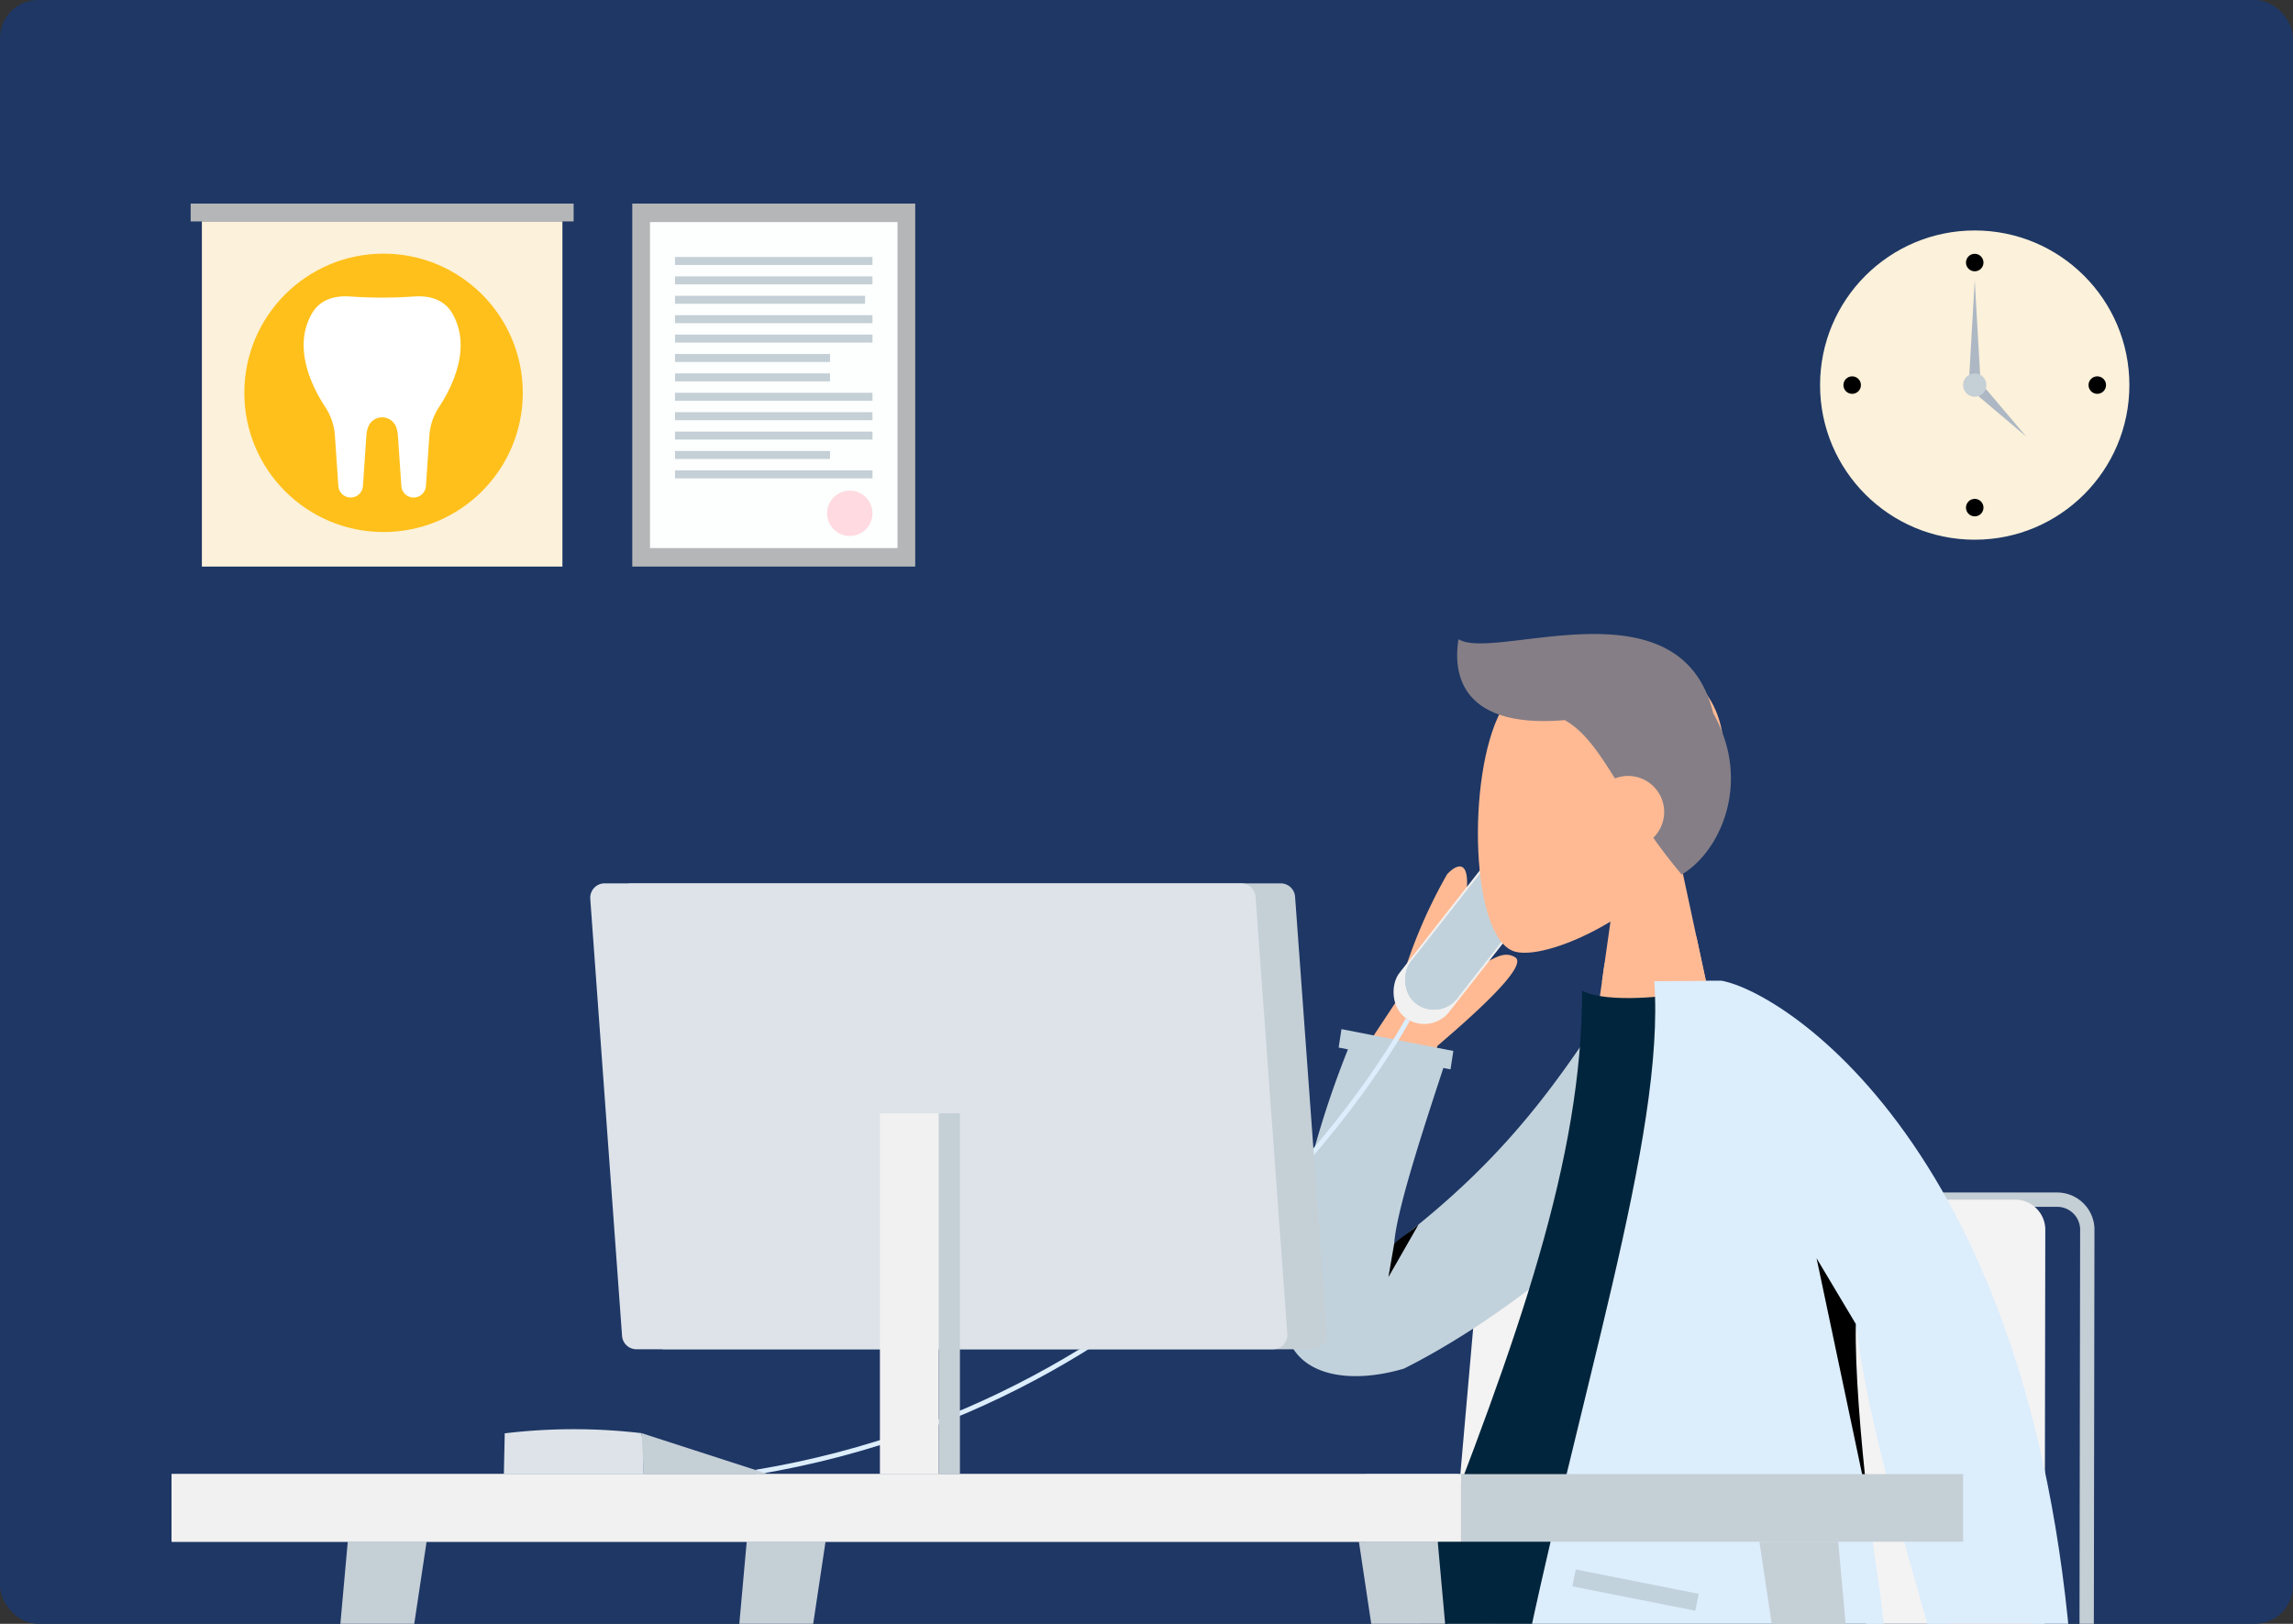 <svg xmlns="http://www.w3.org/2000/svg" xmlns:xlink="http://www.w3.org/1999/xlink" width="480.001" height="340" viewBox="0 0 480.001 340"><rect x="0" y="0" width="480.001" height="340" fill="#333333" stroke="none"/><defs><clipPath id="a"><rect width="480" height="226.995" transform="translate(0)" fill="none"/></clipPath></defs><g transform="translate(-1231.885 3.584)"><rect width="480" height="340" rx="8" transform="translate(1231.886 -3.584)" fill="#1e3765"/><g transform="translate(1231.885 109.42)" clip-path="url(#a)"><path d="M1710.8,423.381h-10.672v91.742H1710.8Z" transform="translate(-1376.095 -123.051)" fill="#f3f3f3"/><path d="M1636.475,546.548h0a10.522,10.522,0,1,0-10.523,10.522,10.522,10.522,0,0,0,10.523-10.522" transform="translate(-1351.479 -155.79)" fill="#fff" stroke="#c4ced5" stroke-miterlimit="10" stroke-width="3"/><path d="M1734.881,547.9a7.242,7.242,0,1,0,0-14.483H1630.895a7.242,7.242,0,1,0,0,14.483h103.987" transform="translate(-1353.869 -155.031)" fill="#f3f3f3"/><path d="M1699.8,547.9a7.242,7.242,0,1,0,0-14.483h-13.494a7.242,7.242,0,1,0,0,14.483H1699.8" transform="translate(-1369.975 -155.031)" fill="#c4ced5"/><path d="M1687.2,546.548h0a10.522,10.522,0,0,0-10.522-10.522h0a10.522,10.522,0,1,0,10.522,10.523" transform="translate(-1366.221 -155.79)" fill="#fff" stroke="#c4ced5" stroke-miterlimit="10" stroke-width="3"/><path d="M1791.243,546.548h0a10.522,10.522,0,1,0-10.523,10.522,10.522,10.522,0,0,0,10.523-10.522" transform="translate(-1396.461 -155.79)" fill="#fff" stroke="#c4ced5" stroke-miterlimit="10" stroke-width="3"/><g transform="translate(186.524 138.178)"><g transform="translate(21.281)"><path d="M1805.071,358.139H1673.566L1687.4,200.853a6.322,6.322,0,0,1,6.318-6.062H1799a6.322,6.322,0,0,1,6.317,6.062Z" transform="translate(-1576.181 -194.792)" fill="none" stroke="#c4ced5" stroke-miterlimit="10" stroke-width="3"/><path d="M1580.1,385.248V339.156s-.235-.911-1.408-6.664,2.949-7.262,6.588-7.262h30.467c3.044,0,4.623.871,6.4,5.561l2.282,6.006a39.663,39.663,0,0,1,1.664,5.6l8.764,40.089" transform="translate(-1548.548 -232.702)" fill="none" stroke="#c4ced5" stroke-miterlimit="10" stroke-width="3"/><path d="M1792.663,358.139H1661.158l13.832-157.285a6.323,6.323,0,0,1,6.318-6.062H1786.6a6.323,6.323,0,0,1,6.318,6.062Z" transform="translate(-1572.575 -194.792)" fill="#f3f3f3"/><g transform="translate(0 146.585)"><path d="M1668.987,421.575H1543.662a7.58,7.58,0,0,1-6.066-11.8c5.865-8.538,17.764-8.338,17.764-8.338h142.645l.215,16.761S1670.251,421.616,1668.987,421.575Z" transform="translate(-1536.28 -401.435)" fill="#f3f3f3"/><path d="M1742.292,429.393" transform="translate(-1596.155 -409.561)" fill="#fff" stroke="#000" stroke-miterlimit="10" stroke-width="1.991"/><path d="M1748.388,418.2a26.449,26.449,0,0,0-11.419,2.813,7.307,7.307,0,0,1-3.652.8l-7.1-.236a7.58,7.58,0,0,1-6.066-11.8c5.865-8.538,17.764-8.338,17.764-8.338h80.351l.215,16.761Z" transform="translate(-1589.337 -401.435)" fill="none" stroke="#c4ced5" stroke-miterlimit="10" stroke-width="3"/></g><path d="M1762.673,396.049V339.156s.195-1.811,1.173-6.984,3.888-6.942,7.527-6.942h30.467c3.045,0,6.506,1.119,6.406,5.561s-.094,4.05-.094,4.05a37.415,37.415,0,0,0,.932,9.227l11.911,51.981" transform="translate(-1602.079 -232.702)" fill="none" stroke="#c4ced5" stroke-miterlimit="10" stroke-width="3"/></g><path d="M1507.6,413.19a7.58,7.58,0,0,0,6.066,11.8h68.959" transform="translate(-1506.28 -258.267)" fill="none" stroke="#c4ced5" stroke-miterlimit="10" stroke-width="3"/><line x1="13.037" transform="translate(19.079 146.585)" fill="none" stroke="#c4ced5" stroke-miterlimit="10" stroke-width="3"/></g><g transform="translate(35.93 195.642)"><path d="M1338.752,295.763h16.5l-29.314,195.292h-4.771Z" transform="translate(-1301.884 -281.603)" fill="#c5cfd6"/><path d="M1456.481,295.763h16.5l-29.313,195.292h-4.771Z" transform="translate(-1336.101 -281.603)" fill="#c5cfd6"/><path d="M1293.985,275.8h269.39v14.16h-269.39Z" transform="translate(-1293.985 -275.801)" fill="#fff"/><path d="M1646.285,275.8h105.1v14.16h-105.1Z" transform="translate(-1396.377 -275.801)" fill="#c5cfd6"/></g><g transform="translate(201.688 227.471)"><path d="M1564.977,373.108c-1.819.945,4.487,104.77,4.487,104.77h-27.5c-.009-6.142-14.307-87.971-14.307-115.866,0-7.684,2.909-16.981,13.438-18.947l90.725-11.775" transform="translate(-1527.657 -323.757)" fill="#142543"/><g transform="translate(28.374)"><path d="M1581.1,339.978c24.595-4.592,76.632-17.949,89.328-19.307h62.355c-1.056,36.771-14.079,56.621-45.556,56.617-21.829,0-74.75-1.828-76.57-.882s-2.449,98.4-2.449,98.4l-28.5-.022c-.008-6.143-12.044-87.96-12.044-115.856C1567.657,351.242,1570.566,341.945,1581.1,339.978Z" transform="translate(-1567.657 -320.671)" fill="#1f3566"/></g></g><g transform="translate(182.134 381.592)"><path d="M1557.326,561.428l-.938-23.49h-22.435c-14.014,11.746-33.861,19.016-33.861,19.016v4.475h35.654l12.2-2.237v2.237Z" transform="translate(-1500.091 -537.938)" fill="#142543"/></g><g transform="translate(217.844 381.592)"><path d="M1604.385,561.428l-.885-23.49h-25.032a141.545,141.545,0,0,1-28.036,19.016v4.475h33.61l11.5-2.237v2.237Z" transform="translate(-1550.433 -537.938)" fill="#142543"/></g><g transform="translate(268.797 19.741)"><path d="M1660.953,133.969l-16.171,40.444,1.932-41.276,5.458-8.254a106.086,106.086,0,0,1,10.76-26.794c1.543-1.693,4.668-3.741,4.13,3.282s-.79,14.437,1.607,15.407,5.26-3.284,8.493-1.325a.915.915,0,0,1,.458.76q.233,3.361-16.667,17.755Z" transform="translate(-1628.807 -47.772)" fill="#ffba94"/><path d="M1622.265,198.513c-.252,13.132,12.49,15.609,25.082,11.886,18.531-9.266,38.933-25.645,44.8-33.976l2.923-49.672c-13.831,20.989-23.988,37.812-49.749,57.478v-.043c.539-7.749,7.439-27.937,11.365-40.05l-20.2-2.67a200.492,200.492,0,0,0-14.208,56.4Z" transform="translate(-1622.262 -56.58)" fill="#c2d2dc"/><g transform="translate(20.068 42.583)"><rect width="13.226" height="41.833" rx="6.613" transform="matrix(-0.787, -0.617, 0.617, -0.787, 10.409, 41.75)" fill="#f1f1f1"/><rect width="12.425" height="39.3" rx="6.213" transform="matrix(-0.787, -0.617, 0.617, -0.787, 12.373, 38.596)" fill="#c2d2dc"/><rect width="12.425" height="12.425" rx="6.213" transform="matrix(-0.787, -0.617, 0.617, -0.787, 12.373, 38.596)" fill="#c2d2dc"/></g><g transform="translate(28.469)"><g transform="translate(7.767)"><g transform="translate(4.339 4.575)"><path d="M1732.286,126.091l-10.391-48.435c5.794-6.8,9.718-15.141,9.062-24.481-1.887-26.915-39.357-20.994-46.644-7.409s-6.423,48.046,3,50.472c3.757.968,11.759-1.4,19.9-6.313l-5.111,36.166Z" transform="translate(-1679.461 -34.278)" fill="#ffba94"/></g><path d="M1720.346,78.2c5-3,8.815-9.077,9.946-15.85a26.2,26.2,0,0,0-.589-11.286,28.969,28.969,0,0,0-2.756-6.64c-4.623-19.03-23.753-17.32-38.067-15.611-6.971.832-12.8,1.666-15.255.1-1.635,10.269,3.648,18.55,22.231,16.945,4.041,2.264,6.957,6.511,10.512,12.217A7.547,7.547,0,0,1,1714.4,70.5c1.938,2.732,3.881,5.247,5.944,7.694h0Z" transform="translate(-1673.344 -27.829)" fill="#857e86"/></g><g transform="translate(0 72.587)"><path d="M1817.137,233.68l17.774,90.736a133.428,133.428,0,0,1,9.856,34.94c-.235,2.873-1.774,7.312-6.633-.1s-10.3-14.985-13.427-14.116c-1.374.384-2.066,1.841-2.81,3.4-.949,1.987-1.983,4.142-4.633,4.44q-4.723.531,1.922-30.888l-24.434-91.619Z" transform="translate(-1700.862 -159.314)" fill="#ffba94"/><path d="M1756.282,271.651s-58.223,6.4-91.656,0c-2.762-.528-2.639-12.432-1.358-15.68,19.941-50.63,33.059-87.693,33.059-122.858,5.489,2.867,19.212.864,19.212.864C1740.126,170.211,1751.427,211.791,1756.282,271.651Z" transform="translate(-1662.395 -131.015)" fill="#01253c"/><path d="M1769.9,281.982c-.418-1.851-2.63-22.105-2.921-23.933-.815-5.075-1.723-11.78-2.526-18.939-1.514-13.224-2.7-28.007-2.5-37.063,2.712,21.767,10.08,45.247,22.571,89.619l23.327-6.856c-5.156-117.44-60.716-152.314-74.068-154.654h-14.038c2.456,32.5-16.425,87.943-28.53,148.881C1687.288,298.755,1772.333,282.273,1769.9,281.982Z" transform="translate(-1670.732 -130.156)" fill="#dcedfc"/><path d="M1847.25,345.363l-28.325,8.148-1.229-5.044,29.1-7.949Z" transform="translate(-1707.531 -191.296)" fill="#dcedfc"/></g><rect width="26.239" height="3.6" transform="translate(57.625 204.503) rotate(-168.797)" fill="#c2d2dc"/><path d="M1790.122,262.923c-1.514-13.224-2.7-28.007-2.5-37.063l-8.219-13.77Z" transform="translate(-1696.401 -81.383)"/><g transform="translate(38.078 63.378)"><path d="M1735.849,117.174l1.974,9.2-21.749.224.542-3.828Z" transform="translate(-1716.074 -117.174)" fill="#ffba94"/></g></g><path d="M1653.053,213.14l6.312-11.027c-1.822,1.651-3.572,2.542-5.1,4.019Z" transform="translate(-1631.211 -78.483)"/><path d="M1638.369,148.318l23.415,4.57.593-3.856-23.415-4.57Z" transform="translate(-1626.943 -61.727)" fill="#c2d2dc"/></g><path d="M1762.534,396.049V339.156s.2-1.811,1.173-6.984,3.889-6.942,7.528-6.942h29.216" transform="translate(-1394.234 -94.525)" fill="none" stroke="#c4ced5" stroke-miterlimit="10" stroke-width="3"/><g transform="translate(35.93 195.642)"><path d="M1762.534,295.763h16.5l17.588,195.292h-4.77Z" transform="translate(-1430.164 -281.603)" fill="#c5cfd6"/><path d="M1644.351,295.763h16.5l17.588,195.292h-4.77Z" transform="translate(-1395.815 -281.603)" fill="#c5cfd6"/><path d="M1674.5,275.8h105.1v14.16H1674.5Z" transform="translate(-1404.577 -275.801)" fill="#c5cfd6"/><path d="M1293.985,275.8h269.921v14.16H1293.985Z" transform="translate(-1293.985 -275.801)" fill="#f1f1f1"/></g><path d="M1602.921,141.587s-41.459,78.987-136.355,94.785" transform="translate(-1308.214 -41.151)" fill="none" stroke="#dcedfc" stroke-miterlimit="10" stroke-width="1"/><g transform="translate(105.476 186.241)"><path d="M1392.025,272.29H1421.3l-.163-7.957-28.875-.584-.057-.021v.028l-.014.809Z" transform="translate(-1392.025 -262.891)" fill="#dde3e9"/><path d="M1420.988,264.02l-.019-.636a121.27,121.27,0,0,0-28.614.023c-.021,0,.458.387.436.387Z" transform="translate(-1392.121 -262.548)" fill="#dde3e9"/><path d="M1432.693,263.726l26.483,8.566h-26.059Z" transform="translate(-1403.845 -262.89)" fill="#c5cfd6"/></g><g transform="translate(123.554 71.952)"><path d="M1572,198.986H1435.949l-7.094-97.554h136.492a3.019,3.019,0,0,1,3.011,2.8l6.655,91.516A3.019,3.019,0,0,1,1572,198.986Z" transform="translate(-1420.808 -101.432)" fill="#c5cfd6"/><path d="M1560.429,198.986H1427.185a3.02,3.02,0,0,1-3.011-2.8l-6.655-91.517a3.019,3.019,0,0,1,3.011-3.238h133.245a3.019,3.019,0,0,1,3.011,2.8l6.655,91.516A3.02,3.02,0,0,1,1560.429,198.986Z" transform="translate(-1417.511 -101.432)" fill="#dde3e9"/><rect width="12.326" height="75.543" transform="translate(72.969 123.691) rotate(-180)" fill="#f1f1f1"/><rect width="4.423" height="75.543" transform="translate(72.969 48.148)" fill="#c5cfd6"/></g></g><g transform="translate(1612.885 44.67)"><circle cx="32.375" cy="32.375" r="32.375" fill="#fcf1da"/><circle cx="1.833" cy="1.833" r="1.833" transform="translate(30.543 4.887)"/><circle cx="1.833" cy="1.833" r="1.833" transform="translate(4.887 30.543)"/><circle cx="1.833" cy="1.833" r="1.833" transform="translate(56.198 30.543)"/><circle cx="1.833" cy="1.833" r="1.833" transform="translate(30.543 56.198)"/><path d="M643.156,58.167l1.221,21.38h-2.444Z" transform="translate(-610.781 -47.782)" fill="#aeb8c4"/><path d="M654.329,100.671l-11.231-9.5,1.728-1.727Z" transform="translate(-611.142 -57.485)" fill="#aeb8c4"/><circle cx="2.443" cy="2.443" r="2.443" transform="translate(29.932 29.932)" fill="#c5cfd6"/></g><g transform="translate(1029.136 -35.961)"><rect width="80.17" height="3.736" transform="translate(242.661 75.001)" fill="#b5b6b7"/><rect width="75.473" height="72.27" transform="translate(245.009 78.738)" fill="#fcf1da"/><circle cx="29.143" cy="29.143" r="29.143" transform="translate(253.897 85.486)" fill="#ffc01b"/><path d="M297.462,98.048c-1.8-3.139-5.045-3.8-8.028-3.592a96.649,96.649,0,0,1-13.378,0c-2.983-.206-6.225.453-8.028,3.592-4.126,7.183.158,15.533,2.816,19.57a12.316,12.316,0,0,1,2.013,5.94l.724,10.625a2.579,2.579,0,0,0,5.14,0l.726-10.653a6.4,6.4,0,0,1,.334-1.647,3.128,3.128,0,0,1,5.926,0,6.327,6.327,0,0,1,.334,1.647l.727,10.653a2.579,2.579,0,0,0,5.14,0l.725-10.625a12.323,12.323,0,0,1,2.013-5.94C297.3,113.581,301.588,105.231,297.462,98.048Z" fill="#fff"/><rect width="59.233" height="76.007" transform="translate(335.104 75.001)" fill="#b5b6b7"/><rect width="51.813" height="68.259" transform="translate(338.815 78.875)" fill="#fcfffe"/><rect width="41.333" height="1.667" transform="translate(344.054 86.185)" fill="#c5cfd6"/><rect width="41.333" height="1.667" transform="translate(344.054 90.247)" fill="#c5cfd6"/><rect width="39.779" height="1.667" transform="translate(344.054 94.31)" fill="#c5cfd6"/><rect width="41.333" height="1.667" transform="translate(344.054 98.372)" fill="#c5cfd6"/><rect width="41.333" height="1.667" transform="translate(344.054 102.435)" fill="#c5cfd6"/><rect width="32.446" height="1.667" transform="translate(344.054 106.497)" fill="#c5cfd6"/><rect width="32.446" height="1.667" transform="translate(344.054 110.56)" fill="#c5cfd6"/><rect width="41.333" height="1.667" transform="translate(344.054 114.622)" fill="#c5cfd6"/><rect width="41.333" height="1.667" transform="translate(344.054 118.685)" fill="#c5cfd6"/><rect width="41.333" height="1.667" transform="translate(344.054 122.747)" fill="#c5cfd6"/><rect width="32.446" height="1.667" transform="translate(344.054 126.81)" fill="#c5cfd6"/><rect width="41.333" height="1.667" transform="translate(344.054 130.872)" fill="#c5cfd6"/><circle cx="4.75" cy="4.75" r="4.75" transform="translate(375.888 135.101)" fill="#ffdae0"/></g></g></svg>